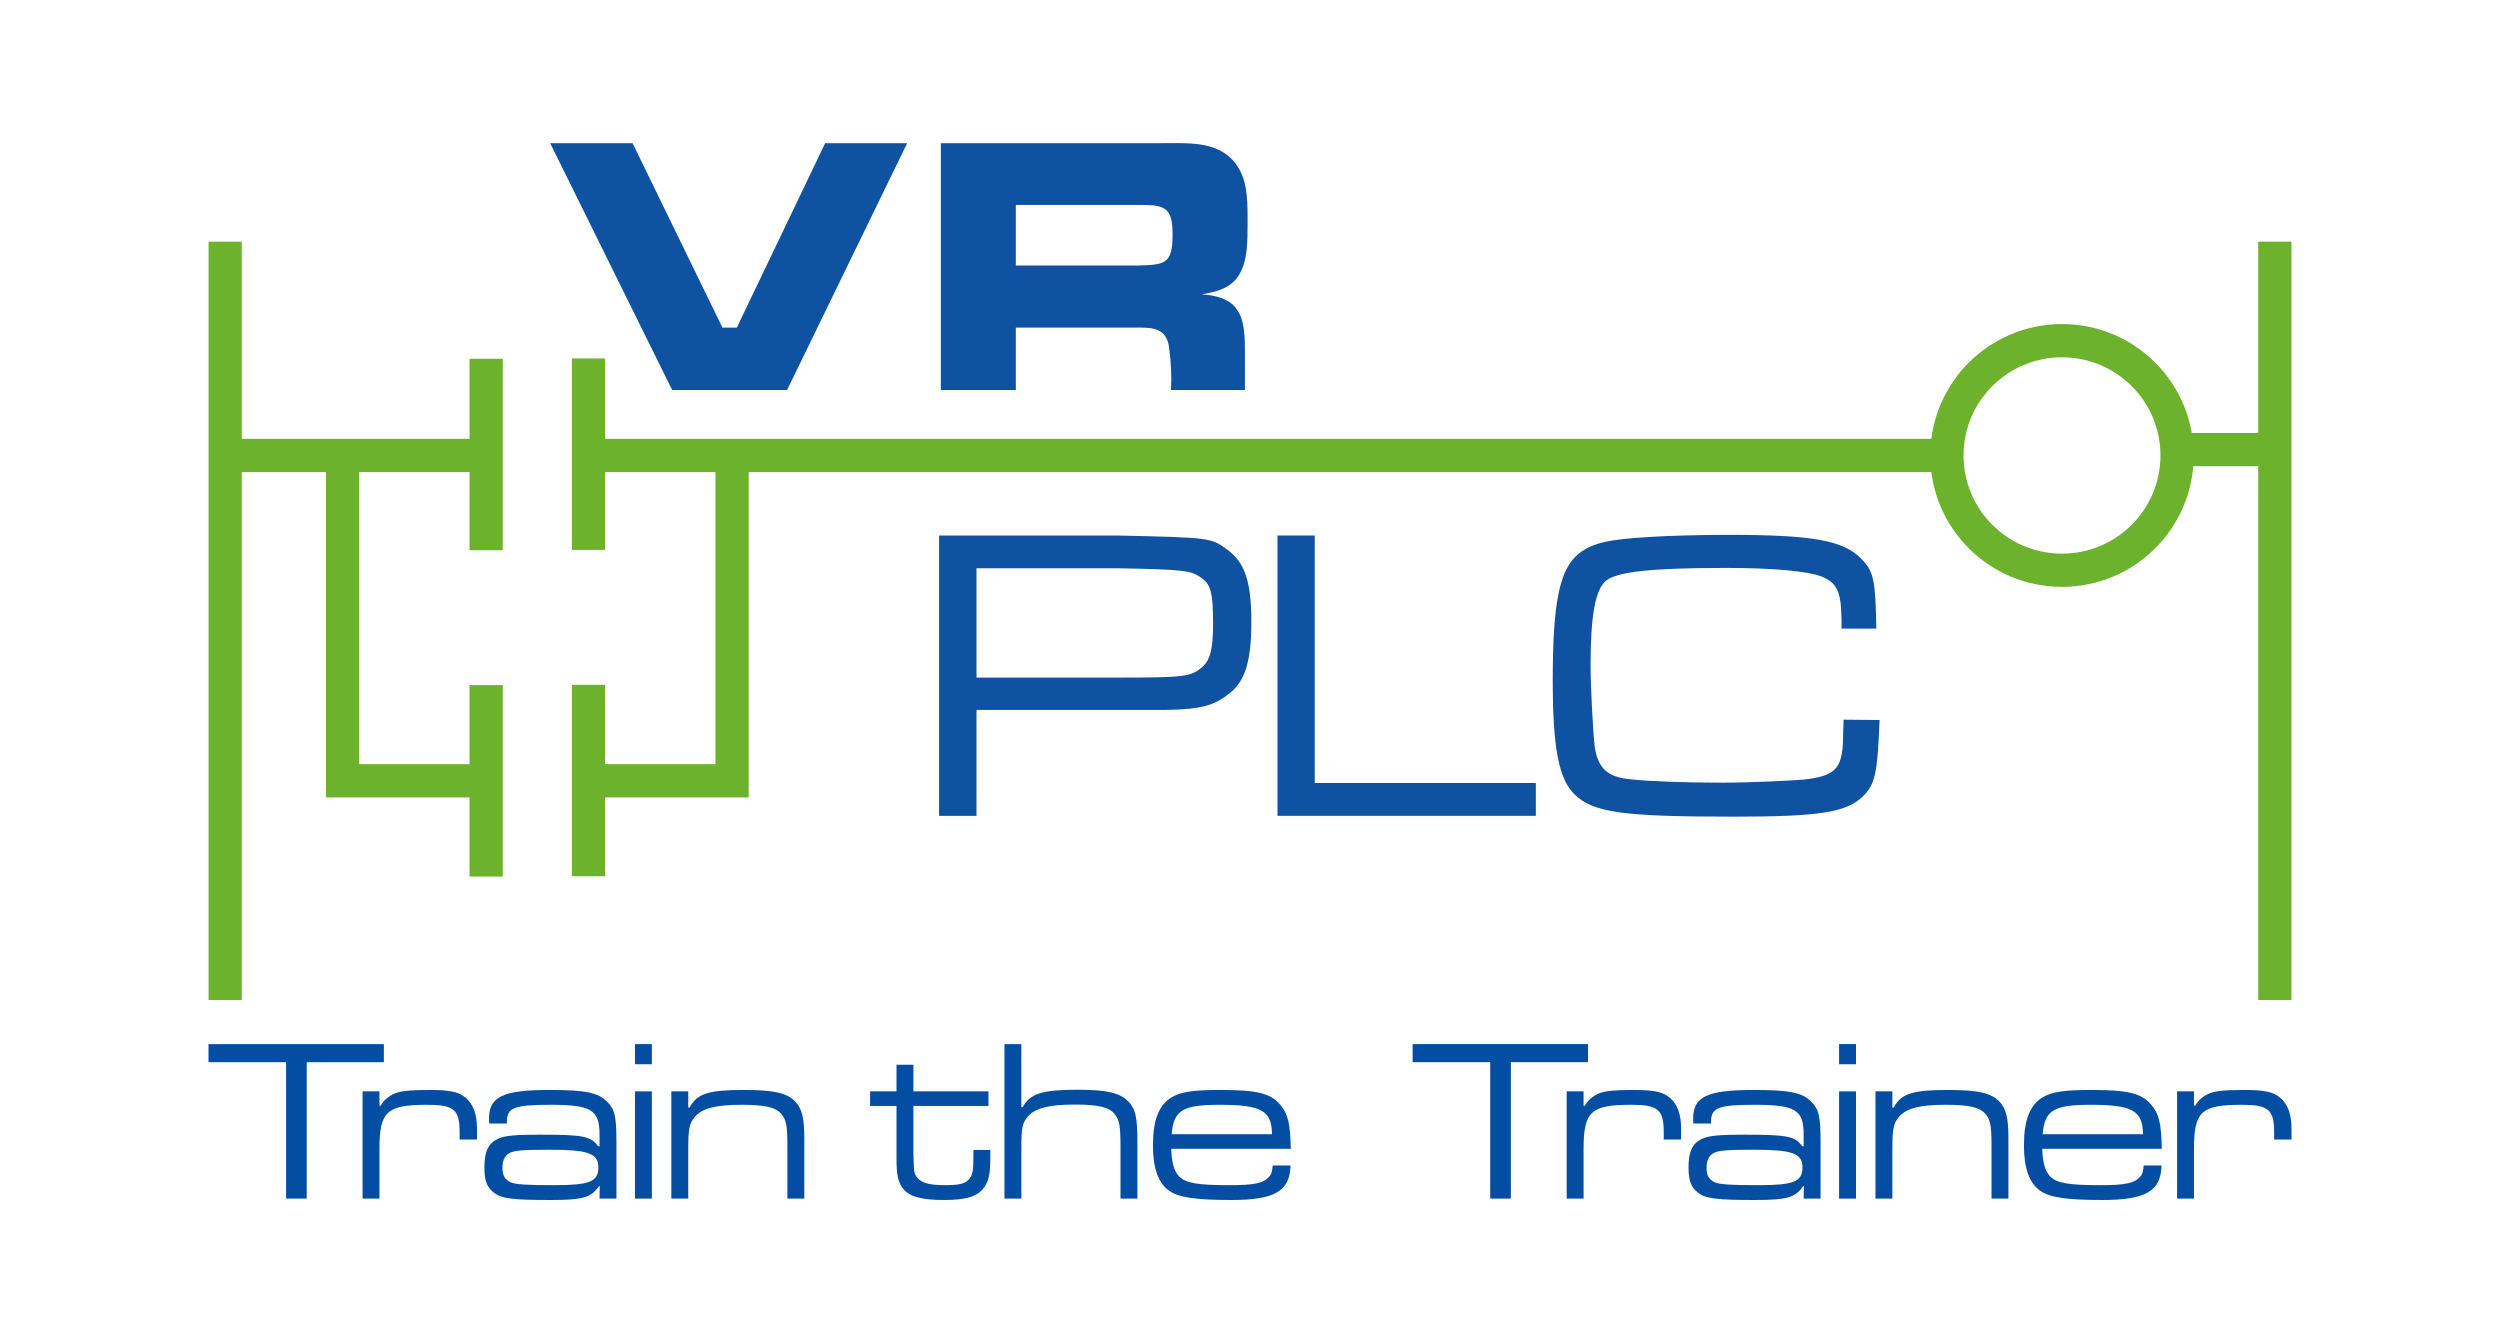 <?xml version="1.0" encoding="UTF-8" standalone="no"?>
<!DOCTYPE svg PUBLIC "-//W3C//DTD SVG 1.1//EN" "http://www.w3.org/Graphics/SVG/1.1/DTD/svg11.dtd">
<svg width="100%" height="100%" viewBox="0 0 300 160" version="1.1" xmlns="http://www.w3.org/2000/svg" xmlns:xlink="http://www.w3.org/1999/xlink" xml:space="preserve" xmlns:serif="http://www.serif.com/" style="fill-rule:evenodd;clip-rule:evenodd;stroke-miterlimit:10;">
    <rect id="VR-PLC:-TTT-Whitespace" serif:id="VR-PLC: TTT Whitespace" x="0" y="0" width="300" height="160" style="fill:none;"/>
    <g id="VR-PLC:-TTT-Whitespace1" serif:id="VR-PLC: TTT Whitespace">
        <rect id="VR-PLC-Train-the-Trainer" serif:id="VR-PLC Train the Trainer" x="25.02" y="10" width="249.96" height="140" style="fill:none;"/>
        <clipPath id="_clip1">
            <rect x="25.02" y="10" width="249.96" height="140"/>
        </clipPath>
        <g clip-path="url(#_clip1)">
            <g>
                <g>
                    <path d="M94.45,46.8l-13.79,0l-14.64,-29.62l9.89,0l10.78,22.13l1.73,0l10.6,-22.13l9.84,0l-14.41,29.62Z" style="fill:#0f52a1;fill-rule:nonzero;"/>
                    <path d="M148.72,32.93c-1,1.68 -2.7,2.08 -4.52,2.39c4.48,0.31 5.19,2.48 5.19,6.61l0,4.87l-8.87,0c0.091,-1.795 0,-3.594 -0.27,-5.37c-0.4,-1.95 -1.77,-2.12 -3.54,-2.12l-14.81,0l0,7.49l-9,0l0,-29.62l26.61,0c3.37,0 7.14,-0.31 9.13,3c1.16,1.91 1.07,4.57 1.07,6.7c-0.01,2.01 0.03,4.32 -0.99,6.05Zm-11.7,-8.34l-15.12,0l0,7.27l14.68,0c3.24,-0.09 4.13,-0.18 4.13,-3.73c-0.01,-3.05 -0.77,-3.54 -3.69,-3.54Z" style="fill:#0f52a1;fill-rule:nonzero;"/>
                </g>
                <g>
                    <path d="M112.69,64.26l21.33,0c11.35,0.25 11.35,0.25 13.41,1.82c2.06,1.57 2.73,4 2.73,8.57c-0,4.57 -0.71,7 -2.52,8.47c-1.81,1.47 -3.28,2 -7.72,2.07l-22.74,0l0,12.71l-4.49,0l0,-33.64Zm21.33,17.05c8.17,0 8.83,-0.1 10.19,-1.21c1,-0.86 1.36,-2.12 1.36,-5.3c0,-3.48 -0.25,-4.59 -1.26,-5.35c-1.36,-1 -1.87,-1.1 -10.29,-1.26l-16.84,0l-0,13.12l16.84,0Z" style="fill:#0f52a1;fill-rule:nonzero;"/>
                    <path d="M157.77,64.26l-0,29.7l26.53,0l-0,3.94l-31,0l-0,-33.64l4.47,0Z" style="fill:#0f52a1;fill-rule:nonzero;"/>
                    <path d="M225.55,86.4c-0.26,6.45 -0.51,7.72 -2.07,9.23c-2,1.86 -5.15,2.37 -15.53,2.37c-13.27,0 -16.8,-0.51 -19,-2.67c-1.91,-1.87 -2.62,-5.6 -2.62,-13.72c-0,-9.33 0.81,-13.31 3.13,-15.18c1.61,-1.26 3.53,-1.72 8.57,-2c2.12,-0.15 6.56,-0.25 9.23,-0.25c10.34,0 13.92,0.66 16.09,2.87c1.51,1.52 1.71,2.58 1.81,8.38l-4.18,0l-0,-1.18c-0.05,-3.33 -0.56,-4.34 -2.47,-5.1c-1.67,-0.6 -5.6,-1 -11.45,-1c-8.88,0 -13,0.46 -14.32,1.52c-1.32,1.06 -1.87,4.28 -1.87,10.13c-0,2.78 0.3,8.17 0.5,9.84c0.41,2.57 1.52,3.63 4.34,3.88c2.22,0.25 6.81,0.4 10.89,0.4c3.33,0 9.18,-0.25 10.49,-0.45c3.38,-0.5 4.09,-1.41 4.09,-5.6l0.05,-1.51l4.32,0.04Z" style="fill:#0f52a1;fill-rule:nonzero;"/>
                </g>
            </g>
            <g>
                <path d="M27.02,29l-0,91" style="fill:none;fill-rule:nonzero;stroke:#6db22d;stroke-width:3.99px;"/>
                <path d="M272.98,29l0,91" style="fill:none;fill-rule:nonzero;stroke:#6db22d;stroke-width:3.99px;"/>
                <g>
                    <path d="M233.63,54.655l-163.01,0" style="fill:none;fill-rule:nonzero;stroke:#6db22d;stroke-width:3.99px;"/>
                    <path d="M58.34,54.655l-31.32,0" style="fill:none;fill-rule:nonzero;stroke:#6db22d;stroke-width:3.99px;"/>
                    <path d="M58.34,66.026l-0,-22.972" style="fill:none;fill-rule:nonzero;stroke:#6db22d;stroke-width:3.99px;"/>
                    <path d="M70.62,65.987l-0,-22.972" style="fill:none;fill-rule:nonzero;stroke:#6db22d;stroke-width:3.99px;"/>
                    <ellipse cx="247.44" cy="54.655" rx="13.81" ry="13.775" style="fill:none;stroke:#6db22d;stroke-width:3.99px;"/>
                    <path d="M272.98,53.947l-11.74,-0" style="fill:none;fill-rule:nonzero;stroke:#6db22d;stroke-width:3.99px;"/>
                </g>
                <g>
                    <path d="M58.34,105.187l-0,-22.972" style="fill:none;fill-rule:nonzero;stroke:#6db22d;stroke-width:3.99px;"/>
                    <path d="M70.62,105.148l-0,-22.972" style="fill:none;fill-rule:nonzero;stroke:#6db22d;stroke-width:3.99px;"/>
                    <path d="M58.34,93.696l-17.23,0l-0,-39.749" style="fill:none;fill-rule:nonzero;stroke:#6db22d;stroke-width:3.99px;"/>
                    <path d="M70.62,93.696l17.23,0l-0,-39.749" style="fill:none;fill-rule:nonzero;stroke:#6db22d;stroke-width:3.99px;"/>
                </g>
            </g>
            <path d="M25.02,125.292l-0,2.168l9.312,0l0,16.373l2.474,0l0,-16.373l9.257,0l0,-2.168l-21.043,-0Z" style="fill:#034ea2;fill-rule:nonzero;"/>
            <path d="M43.506,130.963l-0,12.87l2.029,0l-0,-5.949c-0,-4.503 0.862,-5.309 5.754,-5.309c3.169,0 3.864,0.584 3.864,3.252l0,0.918l2.085,-0l-0,-1.335c-0,-1.667 -0.445,-2.891 -1.307,-3.641c-0.861,-0.751 -1.918,-0.973 -4.419,-0.973c-2.502,-0 -3.614,0.139 -4.393,0.528c-0.667,0.361 -1.111,0.778 -1.445,1.362l-0.139,0l-0,-1.723l-2.029,-0Z" style="fill:#034ea2;fill-rule:nonzero;"/>
            <path d="M60.852,134.827c-0.028,-0.084 -0.028,-0.139 -0.028,-0.167c-0,-1.751 0.862,-2.085 5.254,-2.085c4.892,0 5.865,0.612 5.865,3.586l0,1.39l-0.167,-0c-0.889,-1.223 -1.779,-1.39 -7.088,-1.39c-2.808,-0 -4.031,0.111 -4.809,0.445c-1.251,0.528 -1.752,1.501 -1.752,3.474c0,1.613 0.306,2.419 1.196,3.086c0.917,0.667 2.224,0.834 6.727,0.834c3.892,0 4.865,-0.278 5.837,-1.668l0.084,0l-0.028,1.501l2.029,0l0,-6.783c0,-3.057 -0.194,-3.919 -1.084,-4.809c-1.084,-1.139 -2.613,-1.445 -6.977,-1.445c-5.56,-0 -7.228,0.806 -7.228,3.447c0,0.111 0,0.278 0.028,0.584l2.141,-0Zm5.198,3.141c4.531,-0 5.754,0.445 5.754,2.112c0,1.724 -1.028,2.141 -5.337,2.141c-3.28,-0 -4.642,-0.083 -5.226,-0.361c-0.667,-0.334 -0.945,-0.807 -0.945,-1.724c-0,-0.862 0.25,-1.418 0.806,-1.751c0.556,-0.334 1.64,-0.417 4.948,-0.417Z" style="fill:#034ea2;fill-rule:nonzero;"/>
            <path d="M76.196,130.963l0,12.87l2.029,0l0,-12.87l-2.029,-0Zm0,-5.671l0,2.418l2.029,0l0,-2.418l-2.029,-0Z" style="fill:#034ea2;fill-rule:nonzero;"/>
            <path d="M80.56,130.963l0,12.87l2.03,0l-0,-5.949c-0,-2.446 0.139,-3.057 0.75,-3.808c0.89,-1.084 2.502,-1.501 5.671,-1.501c2.808,0 4.086,0.306 4.754,1.112c0.583,0.667 0.722,1.445 0.722,3.753l0,6.393l2.03,0l-0,-7.255c-0,-2.419 -0.278,-3.503 -1.057,-4.364c-1,-1.057 -2.529,-1.418 -6.227,-1.418c-4.225,-0 -5.615,0.445 -6.476,2.113l-0.167,-0l-0,-1.946l-2.03,-0Z" style="fill:#034ea2;fill-rule:nonzero;"/>
            <path d="M107.58,127.766l0,3.197l-3.169,-0l0,1.751l3.169,-0l0,6.227c0,2.029 0.167,2.835 0.723,3.614c0.75,1.028 2.224,1.445 4.976,1.445c2.724,0 4.114,-0.445 4.864,-1.584c0.529,-0.779 0.695,-1.585 0.695,-3.614l0,-0.806l-2.029,-0l0,0.806c0,1.584 -0.083,2.057 -0.389,2.529c-0.445,0.668 -1.14,0.89 -2.947,0.89c-1.945,-0 -2.863,-0.25 -3.391,-0.89c-0.417,-0.528 -0.417,-0.611 -0.473,-3.057l0,-5.56l9.007,-0l0,-1.751l-9.007,-0l0,-3.197l-2.029,-0Z" style="fill:#034ea2;fill-rule:nonzero;"/>
            <path d="M120.534,125.292l0,18.541l2.029,0l0,-6.06c0,-2.446 0.112,-3.03 0.806,-3.808c0.862,-1.001 2.53,-1.418 5.643,-1.418c2.752,0 4.087,0.306 4.726,1.112c0.612,0.751 0.723,1.446 0.723,4.114l-0,6.06l2.029,0l0,-6.699c0,-3.058 -0.222,-4.059 -1.084,-4.948c-1.001,-1.056 -2.613,-1.418 -6.143,-1.418c-4.198,0 -5.671,0.473 -6.533,2.085l-0.167,-0l0,-7.561l-2.029,-0Z" style="fill:#034ea2;fill-rule:nonzero;"/>
            <path d="M152.724,139.858c-0.083,0.834 -0.139,1.056 -0.472,1.39c-0.668,0.751 -1.807,0.973 -4.726,0.973c-3.836,-0 -5.254,-0.25 -6.032,-1.056c-0.612,-0.64 -0.89,-1.64 -0.945,-3.308l14.343,-0c-0.055,-3.058 -0.333,-4.226 -1.306,-5.338c-1.168,-1.334 -2.752,-1.723 -7.172,-1.723c-3.197,-0 -4.698,0.222 -5.782,0.862c-1.557,0.917 -2.279,2.724 -2.279,5.782c-0,2.752 0.639,4.531 1.945,5.448c1.14,0.806 3.169,1.112 7.45,1.112c5.226,0 7.033,-1.056 7.117,-4.142l-2.141,0Zm-12.12,-3.753c0.223,-2.863 1.307,-3.53 5.754,-3.53c5.004,0 6.255,0.695 6.283,3.53l-12.037,0Z" style="fill:#034ea2;fill-rule:nonzero;"/>
            <path d="M169.514,125.292l0,2.168l9.313,0l-0,16.373l2.474,0l-0,-16.373l9.256,0l0,-2.168l-21.043,-0Z" style="fill:#034ea2;fill-rule:nonzero;"/>
            <path d="M188,130.963l-0,12.87l2.029,0l0,-5.949c0,-4.503 0.862,-5.309 5.754,-5.309c3.169,0 3.864,0.584 3.864,3.252l0,0.918l2.085,-0l0,-1.335c0,-1.667 -0.445,-2.891 -1.306,-3.641c-0.862,-0.751 -1.918,-0.973 -4.42,-0.973c-2.502,-0 -3.614,0.139 -4.392,0.528c-0.667,0.361 -1.112,0.778 -1.446,1.362l-0.139,0l0,-1.723l-2.029,-0Z" style="fill:#034ea2;fill-rule:nonzero;"/>
            <path d="M205.346,134.827c-0.028,-0.084 -0.028,-0.139 -0.028,-0.167c0,-1.751 0.862,-2.085 5.254,-2.085c4.892,0 5.865,0.612 5.865,3.586l0,1.39l-0.166,-0c-0.89,-1.223 -1.78,-1.39 -7.089,-1.39c-2.808,-0 -4.031,0.111 -4.809,0.445c-1.251,0.528 -1.751,1.501 -1.751,3.474c-0,1.613 0.305,2.419 1.195,3.086c0.917,0.667 2.224,0.834 6.727,0.834c3.892,0 4.865,-0.278 5.838,-1.668l0.083,0l-0.028,1.501l2.03,0l-0,-6.783c-0,-3.057 -0.195,-3.919 -1.085,-4.809c-1.084,-1.139 -2.613,-1.445 -6.977,-1.445c-5.559,-0 -7.227,0.806 -7.227,3.447c-0,0.111 -0,0.278 0.027,0.584l2.141,-0Zm5.198,3.141c4.531,-0 5.754,0.445 5.754,2.112c0,1.724 -1.028,2.141 -5.337,2.141c-3.28,-0 -4.642,-0.083 -5.226,-0.361c-0.667,-0.334 -0.945,-0.807 -0.945,-1.724c-0,-0.862 0.25,-1.418 0.806,-1.751c0.556,-0.334 1.64,-0.417 4.948,-0.417Z" style="fill:#034ea2;fill-rule:nonzero;"/>
            <path d="M220.69,130.963l0,12.87l2.03,0l-0,-12.87l-2.03,-0Zm0,-5.671l0,2.418l2.03,0l-0,-2.418l-2.03,-0Z" style="fill:#034ea2;fill-rule:nonzero;"/>
            <path d="M225.055,130.963l-0,12.87l2.029,0l-0,-5.949c-0,-2.446 0.139,-3.057 0.751,-3.808c0.889,-1.084 2.501,-1.501 5.67,-1.501c2.808,0 4.087,0.306 4.754,1.112c0.584,0.667 0.723,1.445 0.723,3.753l-0,6.393l2.029,0l-0,-7.255c-0,-2.419 -0.278,-3.503 -1.057,-4.364c-1,-1.057 -2.529,-1.418 -6.226,-1.418c-4.226,-0 -5.615,0.445 -6.477,2.113l-0.167,-0l-0,-1.946l-2.029,-0Z" style="fill:#034ea2;fill-rule:nonzero;"/>
            <path d="M257.245,139.858c-0.084,0.834 -0.139,1.056 -0.473,1.39c-0.667,0.751 -1.807,0.973 -4.725,0.973c-3.837,-0 -5.254,-0.25 -6.033,-1.056c-0.611,-0.64 -0.889,-1.64 -0.945,-3.308l14.344,-0c-0.055,-3.058 -0.333,-4.226 -1.306,-5.338c-1.168,-1.334 -2.752,-1.723 -7.172,-1.723c-3.197,-0 -4.698,0.222 -5.782,0.862c-1.557,0.917 -2.28,2.724 -2.28,5.782c0,2.752 0.64,4.531 1.946,5.448c1.14,0.806 3.169,1.112 7.45,1.112c5.226,0 7.033,-1.056 7.116,-4.142l-2.14,0Zm-12.12,-3.753c0.222,-2.863 1.306,-3.53 5.754,-3.53c5.004,0 6.255,0.695 6.282,3.53l-12.036,0Z" style="fill:#034ea2;fill-rule:nonzero;"/>
            <path d="M261.248,130.963l-0,12.87l2.029,0l0,-5.949c0,-4.503 0.862,-5.309 5.754,-5.309c3.169,0 3.864,0.584 3.864,3.252l0,0.918l2.085,-0l0,-1.335c0,-1.667 -0.445,-2.891 -1.307,-3.641c-0.861,-0.751 -1.918,-0.973 -4.419,-0.973c-2.502,-0 -3.614,0.139 -4.392,0.528c-0.668,0.361 -1.112,0.778 -1.446,1.362l-0.139,0l0,-1.723l-2.029,-0Z" style="fill:#034ea2;fill-rule:nonzero;"/>
        </g>
    </g>
</svg>
